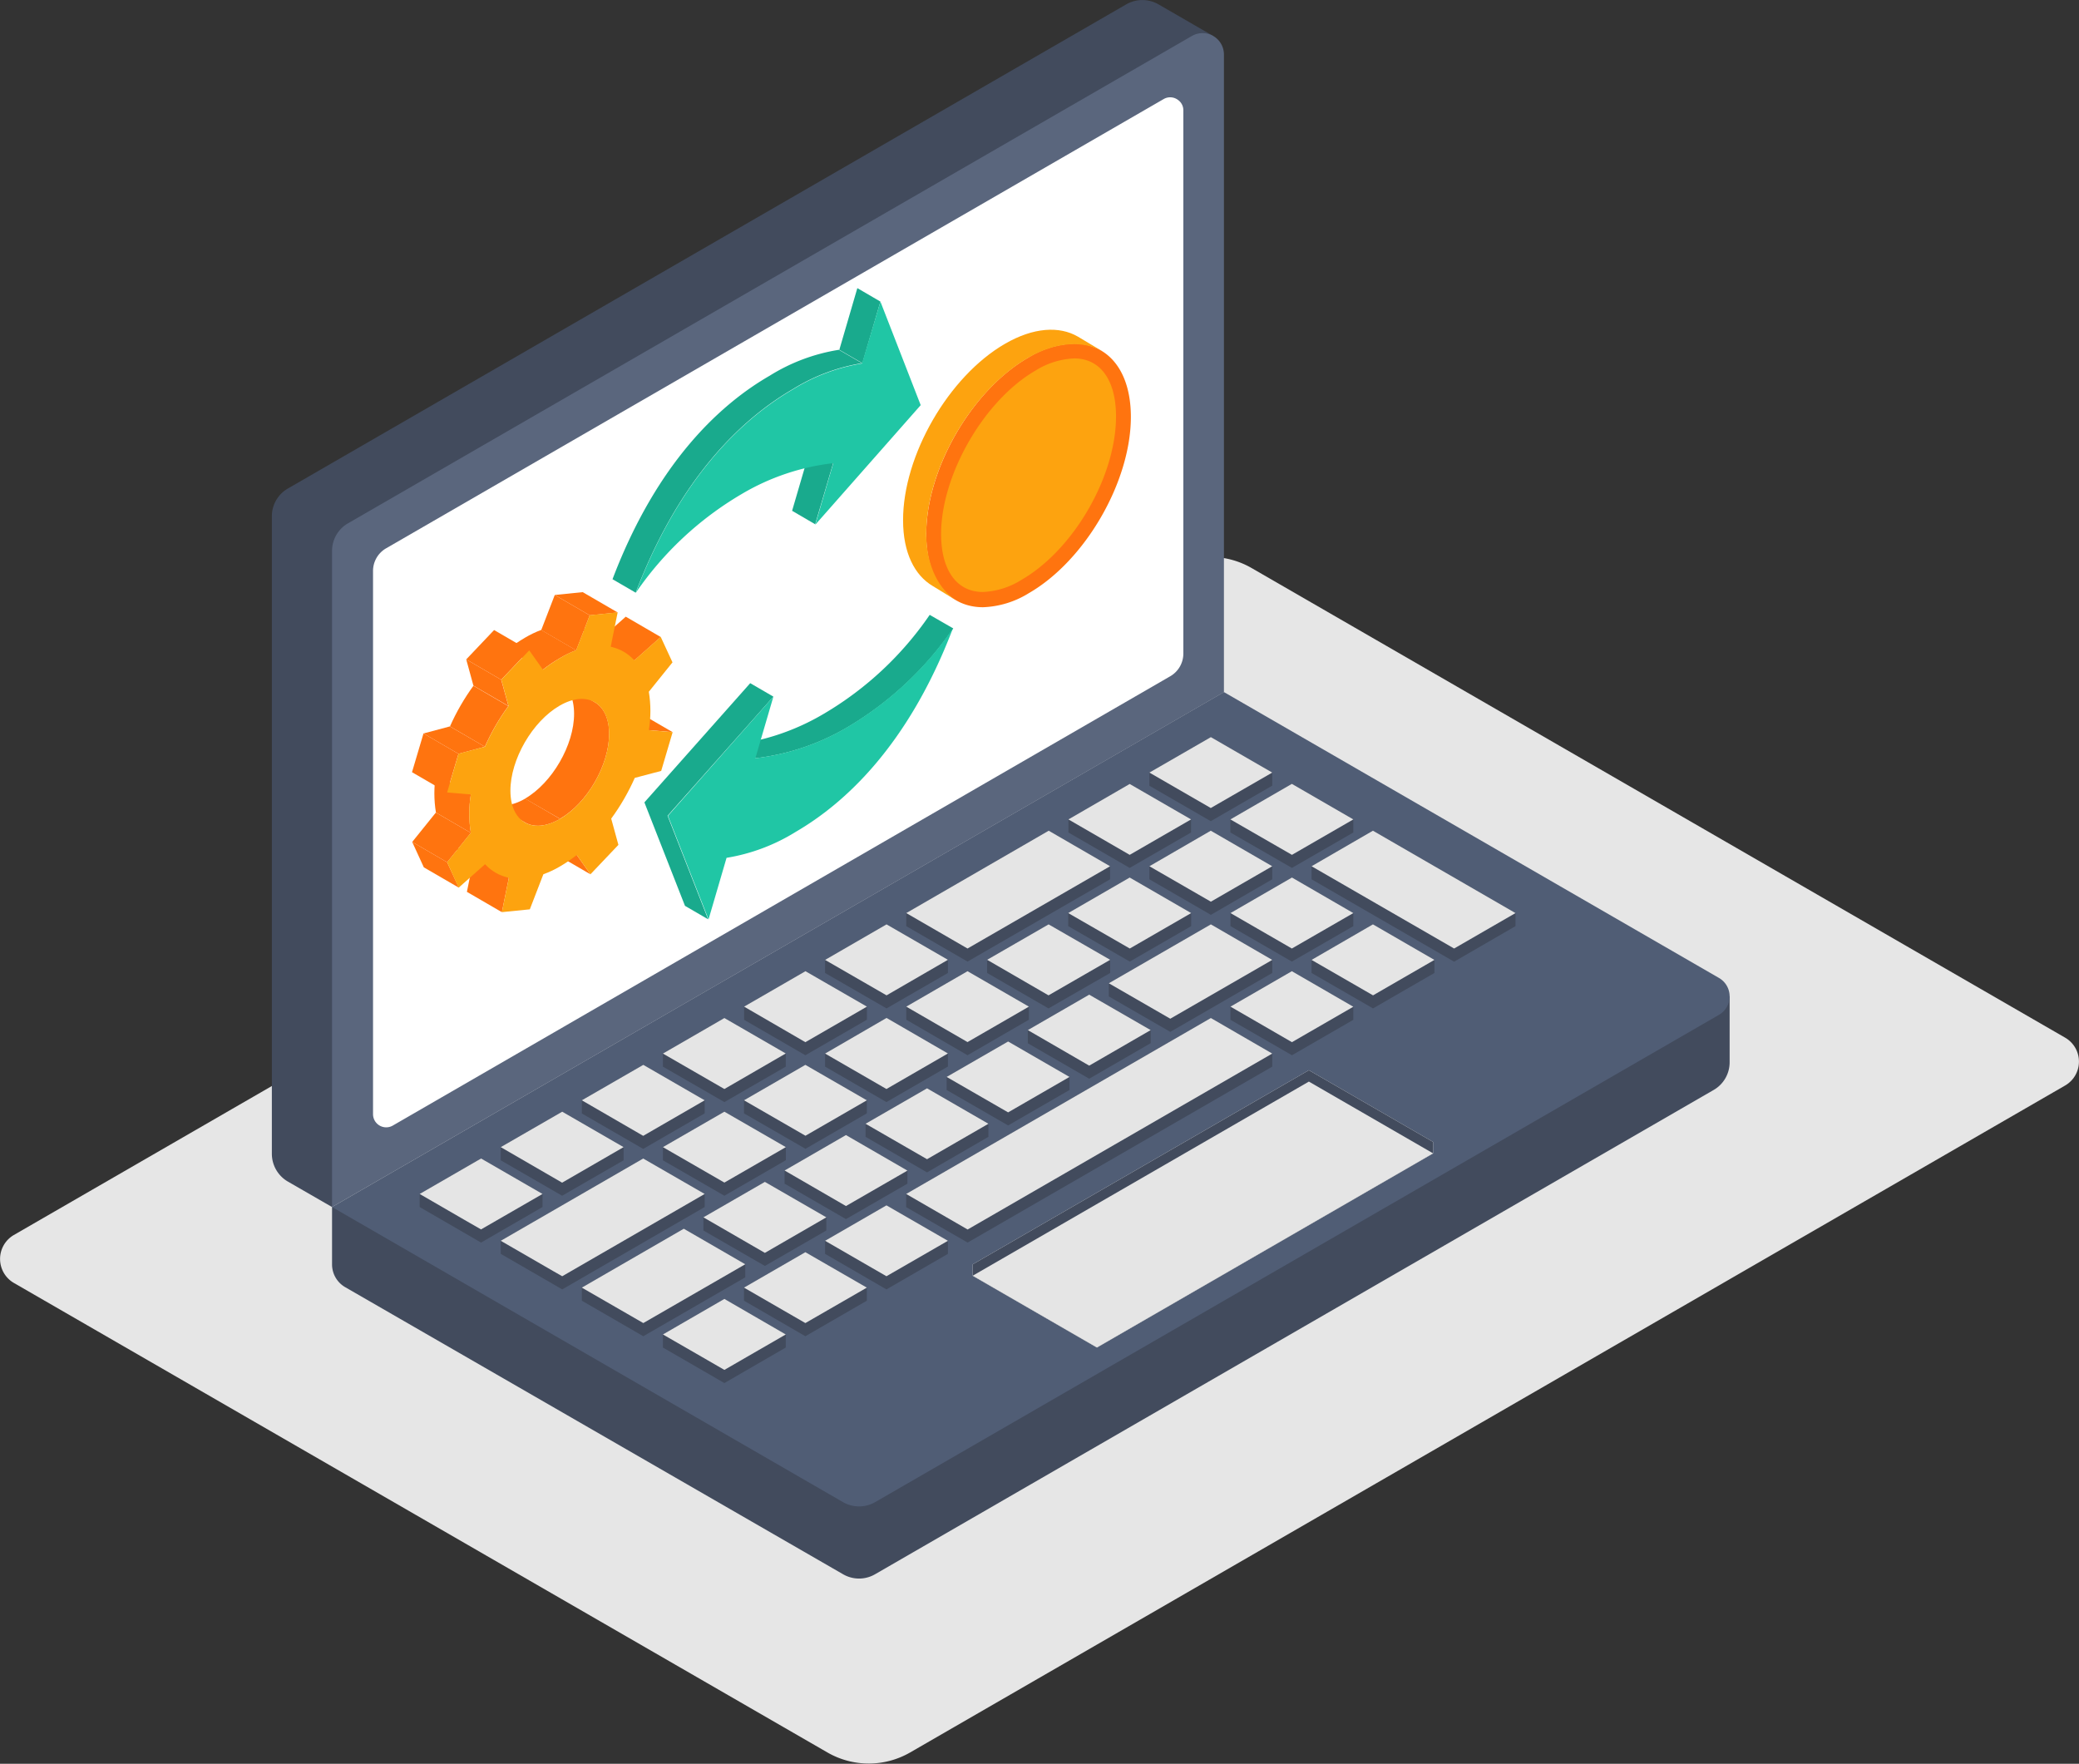 <?xml version="1.0" encoding="utf-8"?>
<svg viewBox="0 0 210 178.14" xmlns="http://www.w3.org/2000/svg">
  <rect x="0" y="0" width="210" height="178.14" fill="#333333" stroke="none"/>
  <defs>
    <style>.cls-1{fill:#e6e6e6;}.cls-2{fill:#01a848;}.cls-3{fill:#a4e843;}.cls-4{fill:#8ccf3a;}.cls-5{fill:#fff;}.cls-6{fill:#8c3f4e;}.cls-7{fill:#e5e5e5;}.cls-8{fill:#f12d29;}.cls-9{fill:#ff5a4d;}.cls-10{fill:#fda30f;}.cls-11{fill:#ff740f;}</style>
  </defs>
  <g id="Layer_2" data-name="Layer 2" transform="matrix(1, 0, 0, 1, 0, -7.105427357601002e-15)">
    <g id="Layer_1" data-name="Layer 1">
      <path class="cls-1" d="M118.07,57.37,1.39,124.74a2.8,2.8,0,0,0,0,4.83L83.58,177a8.36,8.36,0,0,0,8.35,0l116.68-67.37a2.79,2.79,0,0,0,0-4.82L126.42,57.37A8.36,8.36,0,0,0,118.07,57.37Z"/>
      <path class="cls-2" d="M33.54,121.91v5.78A2.66,2.66,0,0,0,34.86,130l50.3,29a3.22,3.22,0,0,0,3.23,0l84.7-48.91a3.22,3.22,0,0,0,1.62-2.8v-6.68Z" style="fill: rgb(66, 75, 93);"/>
      <path class="cls-2" d="M113.78.43,29.08,49.34a3.23,3.23,0,0,0-1.62,2.8v64.4a3.25,3.25,0,0,0,1.62,2.8l4.46,2.57,89-118.28L117,.43A3.26,3.26,0,0,0,113.78.43Z" style="fill: rgb(66, 75, 93);"/>
      <path class="cls-3" d="M33.54,121.91l90.09-52V5.5a2.16,2.16,0,0,0-3.23-1.87L35.16,52.85a3.22,3.22,0,0,0-1.62,2.8Z" style="fill: rgb(90, 102, 125);"/>
      <path class="cls-4" d="M123.63,69.9l50,28.87a2.15,2.15,0,0,1,0,3.73L88.39,151.72a3.26,3.26,0,0,1-3.23,0L33.54,121.91Z" style="fill: rgb(80, 93, 117);"/>
      <polygon class="cls-5" points="110.8 136.1 144.76 116.49 144.76 115.34 132.21 108.09 98.25 127.7 98.25 128.85 110.8 136.1"/>
      <polygon class="cls-6" points="110.8 136.1 144.76 116.49 144.76 115.34 132.21 108.09 98.25 127.7 98.25 128.85 110.8 136.1" style="fill: rgb(66, 75, 93);"/>
      <polygon class="cls-7" points="110.8 136.1 144.76 116.49 132.21 109.24 98.25 128.85 110.8 136.1"/>
      <polygon class="cls-6" points="54.8 120.59 48.6 117.01 48.21 117.23 42.39 120.59 42.39 121.91 48.59 125.5 54.8 121.91 54.8 120.59" style="fill: rgb(66, 75, 93);"/>
      <polygon class="cls-6" points="71.18 120.59 64.97 117.01 50.58 125.32 50.58 126.64 55.86 129.69 56.79 130.23 71.18 121.91 71.18 120.59" style="fill: rgb(66, 75, 93);"/>
      <polygon class="cls-6" points="75.28 127.69 69.07 124.1 58.77 130.05 58.77 131.37 64.98 134.96 75.28 129.01 75.28 127.69" style="fill: rgb(66, 75, 93);"/>
      <polygon class="cls-6" points="122.3 82.94 128.51 79.35 128.51 78.03 122.31 74.45 116.1 78.03 116.1 79.36 122.3 82.94" style="fill: rgb(66, 75, 93);"/>
      <polygon class="cls-6" points="114.11 87.66 120.31 84.08 120.31 82.76 114.11 79.18 107.92 82.76 107.92 84.08 114.11 87.66" style="fill: rgb(66, 75, 93);"/>
      <polygon class="cls-6" points="97.73 97.12 112.13 88.81 112.13 87.49 105.93 83.9 103.32 85.41 91.54 92.22 91.54 93.54 97.73 97.12" style="fill: rgb(66, 75, 93);"/>
      <polygon class="cls-6" points="56.78 120.77 62.99 117.19 62.99 115.86 56.79 112.28 50.58 115.86 50.58 117.19 56.78 120.77" style="fill: rgb(66, 75, 93);"/>
      <polygon class="cls-6" points="64.97 116.04 71.18 112.45 71.18 111.13 64.98 107.55 58.77 111.13 58.77 112.46 64.97 116.04" style="fill: rgb(66, 75, 93);"/>
      <polygon class="cls-6" points="73.17 111.31 79.37 107.73 79.37 106.4 73.17 102.82 71.93 103.54 66.96 106.41 66.96 107.73 73.17 111.31" style="fill: rgb(66, 75, 93);"/>
      <polygon class="cls-6" points="81.35 106.58 87.57 102.99 87.57 101.67 81.36 98.09 75.16 101.67 75.16 103 81.35 106.58" style="fill: rgb(66, 75, 93);"/>
      <polygon class="cls-6" points="89.55 101.85 95.75 98.27 95.75 96.94 89.55 93.36 83.34 96.95 83.34 98.27 89.55 101.85" style="fill: rgb(66, 75, 93);"/>
      <polygon class="cls-6" points="122.31 92.4 128.51 88.81 128.51 87.49 122.3 83.9 116.1 87.49 116.1 88.81 122.31 92.4" style="fill: rgb(66, 75, 93);"/>
      <polygon class="cls-6" points="114.12 97.12 120.32 93.54 120.32 92.22 114.11 88.63 107.9 92.22 107.9 93.54 114.12 97.12" style="fill: rgb(66, 75, 93);"/>
      <polygon class="cls-6" points="105.91 101.85 112.14 98.27 112.14 96.94 105.92 93.36 99.71 96.94 99.71 98.27 105.91 101.85" style="fill: rgb(66, 75, 93);"/>
      <polygon class="cls-6" points="73.17 120.77 79.38 117.18 79.38 115.86 73.17 112.28 66.96 115.86 66.96 117.19 73.17 120.77" style="fill: rgb(66, 75, 93);"/>
      <polygon class="cls-6" points="81.36 116.03 87.56 112.45 87.56 111.13 81.35 107.55 75.15 111.13 75.15 112.45 81.36 116.03" style="fill: rgb(66, 75, 93);"/>
      <polygon class="cls-6" points="89.54 111.31 95.75 107.72 95.75 106.4 89.55 102.81 83.34 106.41 83.34 107.73 89.54 111.31" style="fill: rgb(66, 75, 93);"/>
      <polygon class="cls-6" points="97.73 106.58 103.93 102.99 103.93 101.67 97.73 98.09 91.54 101.67 91.54 102.99 97.73 106.58" style="fill: rgb(66, 75, 93);"/>
      <polygon class="cls-6" points="73.17 131.19 66.96 134.78 66.96 136.1 73.17 139.69 79.37 136.1 79.37 134.78 73.17 131.19" style="fill: rgb(66, 75, 93);"/>
      <polygon class="cls-6" points="81.35 126.47 75.15 130.05 75.15 131.37 81.35 134.96 87.56 131.37 87.56 130.05 81.35 126.47" style="fill: rgb(66, 75, 93);"/>
      <polygon class="cls-6" points="89.54 121.74 83.34 125.32 83.34 126.64 89.54 130.23 95.75 126.64 95.75 125.32 89.54 121.74" style="fill: rgb(66, 75, 93);"/>
      <polygon class="cls-6" points="130.49 98.09 124.29 101.67 124.29 103 130.5 106.58 136.7 103 136.7 101.68 130.49 98.09" style="fill: rgb(66, 75, 93);"/>
      <polygon class="cls-6" points="153.08 92.22 138.68 83.9 132.48 87.49 132.48 88.81 146.88 97.13 153.08 93.54 153.08 92.22" style="fill: rgb(66, 75, 93);"/>
      <polygon class="cls-6" points="138.68 93.36 132.48 96.95 132.48 98.27 138.69 101.85 144.89 98.27 144.89 96.95 138.68 93.36" style="fill: rgb(66, 75, 93);"/>
      <polygon class="cls-6" points="124.28 84.08 130.5 87.66 136.7 84.08 136.7 82.76 130.49 79.17 124.28 82.76 124.28 84.08" style="fill: rgb(66, 75, 93);"/>
      <polygon class="cls-6" points="122.31 102.82 91.53 120.59 91.53 121.92 97.74 125.5 128.51 107.73 128.51 106.41 122.31 102.82" style="fill: rgb(66, 75, 93);"/>
      <polygon class="cls-6" points="130.5 88.63 124.29 92.22 124.29 93.54 130.49 97.12 136.7 93.54 136.7 92.22 130.5 88.63" style="fill: rgb(66, 75, 93);"/>
      <polygon class="cls-6" points="122.31 93.36 112 99.31 112 100.64 118.21 104.22 128.51 98.27 128.51 96.95 122.31 93.36" style="fill: rgb(66, 75, 93);"/>
      <polygon class="cls-6" points="110.02 100.46 103.82 104.04 103.82 105.37 110.02 108.95 116.23 105.36 116.23 104.04 110.02 100.46" style="fill: rgb(66, 75, 93);"/>
      <polygon class="cls-6" points="101.83 105.19 95.62 108.77 95.62 110.09 101.83 113.67 108.03 110.09 108.03 108.77 101.83 105.19" style="fill: rgb(66, 75, 93);"/>
      <polygon class="cls-6" points="93.64 109.92 87.43 113.5 87.43 114.82 93.64 118.41 99.84 114.82 99.84 113.5 93.64 109.92" style="fill: rgb(66, 75, 93);"/>
      <polygon class="cls-6" points="77.26 119.37 71.05 122.95 71.05 124.28 77.26 127.86 83.47 124.28 83.47 122.95 77.26 119.37" style="fill: rgb(66, 75, 93);"/>
      <polygon class="cls-6" points="85.45 114.64 79.25 118.22 79.25 119.55 85.45 123.13 91.66 119.55 91.66 118.23 85.45 114.64" style="fill: rgb(66, 75, 93);"/>
      <polygon class="cls-7" points="48.6 117.01 48.21 117.23 42.39 120.59 47.09 123.31 48.59 124.17 54.8 120.59 48.6 117.01"/>
      <polygon class="cls-7" points="71.18 120.59 64.97 117.01 50.58 125.32 55.86 128.37 56.79 128.9 71.18 120.59"/>
      <polygon class="cls-7" points="69.07 124.1 58.77 130.05 64.98 133.63 75.28 127.69 69.07 124.1"/>
      <polygon class="cls-7" points="73.17 131.19 66.96 134.78 70.92 137.06 73.17 138.36 79.37 134.78 73.17 131.19"/>
      <polygon class="cls-7" points="81.35 133.63 87.56 130.05 81.35 126.47 75.15 130.05 81.35 133.63"/>
      <polygon class="cls-7" points="89.54 128.9 95.75 125.32 89.54 121.74 83.34 125.32 89.54 128.9"/>
      <polygon class="cls-7" points="130.49 98.09 124.29 101.67 130.5 105.26 132.23 104.26 136.7 101.68 130.49 98.09"/>
      <polygon class="cls-7" points="132.48 87.49 146.88 95.8 153.08 92.22 138.68 83.9 132.48 87.49"/>
      <polygon class="cls-7" points="138.68 93.36 132.48 96.95 138.69 100.53 144.89 96.95 138.68 93.36"/>
      <polygon class="cls-7" points="130.5 86.34 136.7 82.76 130.49 79.17 124.28 82.76 130.5 86.34"/>
      <polygon class="cls-7" points="122.31 74.45 116.1 78.03 122.3 81.61 128.51 78.03 122.31 74.45"/>
      <polygon class="cls-7" points="122.31 102.82 91.53 120.59 97.74 124.18 128.51 106.41 122.31 102.82"/>
      <polygon class="cls-7" points="120.31 82.76 114.11 79.18 107.92 82.76 114.11 86.34 120.31 82.76"/>
      <polygon class="cls-7" points="97.73 95.8 112.13 87.49 105.93 83.9 103.32 85.41 91.54 92.22 97.73 95.8"/>
      <polygon class="cls-7" points="62.99 115.86 56.79 112.28 50.58 115.86 56.78 119.45 62.99 115.86"/>
      <polygon class="cls-7" points="71.18 111.13 64.98 107.55 58.77 111.13 64.97 114.72 71.18 111.13"/>
      <polygon class="cls-7" points="79.37 106.4 73.17 102.82 71.93 103.54 66.96 106.41 73.17 109.99 79.37 106.4"/>
      <polygon class="cls-7" points="87.57 101.67 81.36 98.09 75.16 101.67 81.35 105.26 87.57 101.67"/>
      <polygon class="cls-7" points="95.75 96.94 89.55 93.36 83.34 96.95 89.55 100.53 95.75 96.94"/>
      <polygon class="cls-7" points="122.3 83.9 116.1 87.49 122.31 91.07 128.51 87.49 122.3 83.9"/>
      <polygon class="cls-7" points="130.49 95.8 136.7 92.22 130.5 88.63 124.29 92.22 130.49 95.8"/>
      <polygon class="cls-7" points="118.21 102.89 128.51 96.95 122.31 93.36 112 99.31 118.21 102.89"/>
      <polygon class="cls-7" points="114.12 95.8 120.32 92.22 114.11 88.63 107.9 92.22 114.12 95.8"/>
      <polygon class="cls-7" points="105.91 100.53 112.14 96.94 105.92 93.36 99.71 96.94 105.91 100.53"/>
      <polygon class="cls-7" points="110.02 107.63 116.23 104.04 110.02 100.46 103.82 104.04 110.02 107.63"/>
      <polygon class="cls-7" points="101.83 105.19 95.62 108.77 101.83 112.35 108.03 108.77 101.83 105.19"/>
      <polygon class="cls-7" points="93.64 109.92 87.43 113.5 93.64 117.08 99.84 113.5 93.64 109.92"/>
      <polygon class="cls-7" points="77.26 126.54 83.47 122.95 77.26 119.37 71.05 122.95 77.26 126.54"/>
      <polygon class="cls-7" points="85.45 114.64 79.25 118.22 85.45 121.81 91.66 118.23 85.45 114.64"/>
      <polygon class="cls-7" points="73.17 112.28 66.96 115.86 73.17 119.44 79.38 115.86 73.17 112.28"/>
      <polygon class="cls-7" points="81.35 107.55 75.15 111.13 81.36 114.71 87.56 111.13 81.35 107.55"/>
      <polygon class="cls-7" points="89.55 102.81 83.34 106.41 89.54 109.99 95.75 106.4 89.55 102.81"/>
      <polygon class="cls-7" points="97.73 98.09 91.54 101.67 97.73 105.25 103.93 101.67 97.73 98.09"/>
      <path class="cls-5" d="M119,10.1a1.31,1.31,0,0,0-1.45-.1L39,55.38a2.64,2.64,0,0,0-1.32,2.29v54.86a1.33,1.33,0,0,0,2,1.15L118.21,68.3A2.65,2.65,0,0,0,119.53,66V11.15A1.27,1.27,0,0,0,119,10.1Z"/>
      <path class="cls-8" d="M93.91,62.1a33.58,33.58,0,0,1-10.71,10A23.51,23.51,0,0,1,74,75.22l2.34,1.36a23.73,23.73,0,0,0,9.24-3.11,33.84,33.84,0,0,0,10.71-10Z" style="fill: rgb(25, 170, 141);"/>
      <polygon class="cls-8" points="78.12 70.36 75.78 69 65.09 81.04 69.19 91.49 71.53 92.85 67.43 82.39 78.12 70.36" style="fill: rgb(25, 170, 141);"/>
      <path class="cls-9" d="M78.12,70.36,76.3,76.58a23.73,23.73,0,0,0,9.24-3.11,33.84,33.84,0,0,0,10.71-10c-4.53,11.9-11,17.71-15.86,20.54a19,19,0,0,1-7,2.63l-1.82,6.22-4.1-10.46Z" style="fill: rgb(32, 198, 165);"/>
      <polygon class="cls-8" points="80.01 51.59 82.34 52.95 84.17 46.73 81.83 45.37 80.01 51.59" style="fill: rgb(25, 170, 141);"/>
      <polygon class="cls-8" points="88.93 30.46 86.6 29.1 84.78 35.33 87.11 36.68 88.93 30.46" style="fill: rgb(25, 170, 141);"/>
      <path class="cls-8" d="M61.87,58.5l2.34,1.36c4.53-11.91,11-17.72,15.86-20.55a19.11,19.11,0,0,1,7-2.63l-2.33-1.35a18.75,18.75,0,0,0-7,2.62C72.84,40.78,66.4,46.59,61.87,58.5Z" style="fill: rgb(25, 170, 141);"/>
      <path class="cls-9" d="M88.93,30.46,93,40.92,82.35,53l1.82-6.22a23.35,23.35,0,0,0-9.24,3.11,33.53,33.53,0,0,0-10.72,10c4.53-11.91,11-17.72,15.86-20.55a19.11,19.11,0,0,1,7-2.63Z" style="fill: rgb(32, 198, 165);"/>
      <path class="cls-10" d="M99.29,60.54c-3.06,0-5-2.53-5-6.58,0-6.31,4.43-14,9.92-17.19a8.79,8.79,0,0,1,4.26-1.32c3.07,0,5,2.52,5,6.58,0,6.31-4.44,14-9.93,17.19A8.76,8.76,0,0,1,99.29,60.54Z"/>
      <path class="cls-11" d="M108.49,34.7a9.42,9.42,0,0,0-4.63,1.42C98.15,39.41,93.54,47.41,93.56,54c0,4.64,2.35,7.33,5.73,7.33a9.39,9.39,0,0,0,4.63-1.42c5.71-3.29,10.33-11.29,10.31-17.85C114.21,37.38,111.88,34.7,108.49,34.7Zm-5.32,23.87a7.93,7.93,0,0,1-3.88,1.22c-2.64,0-4.22-2.18-4.23-5.84,0-6,4.35-13.53,9.55-16.53a8,8,0,0,1,3.89-1.22c2.64,0,4.22,2.18,4.23,5.83C112.74,48.1,108.46,55.52,103.17,58.57Z"/>
      <path class="cls-10" d="M 108.88 34 C 107 32.91 104.39 33.06 101.52 34.72 C 95.82 38.01 91.2 46.01 91.22 52.56 C 91.22 55.82 92.38 58.11 94.22 59.19 L 96.747 60.737 C 94.887 59.657 93.56 57.18 93.56 53.92 C 93.56 47.37 98.15 39.423 103.86 36.133 C 106.73 34.473 109.479 34.392 111.359 35.482 L 108.88 34 Z"/>
      <g id="g-1" data-name="Layer 2" transform="matrix(1, 0, 0, 1, 192.93, -0.333)">
        <g id="g-2" data-name="Layer 1">
          <g transform="matrix(1, 0, 0, 1, 0.592, 0)">
            <polygon class="cls-4" points="-133.878 88.64 -137.41 86.585 -138.8 84.632 -135.263 86.684 -133.878 88.64" style="fill: rgb(255, 116, 15);"/>
            <polygon class="cls-4" points="-127.983 74.077 -131.516 72.025 -129.117 72.226 -125.586 74.277 -127.983 74.077" style="fill: rgb(255, 116, 15);"/>
            <polygon class="cls-4" points="-142.828 92.462 -146.36 90.41 -145.652 86.933 -142.12 88.99 -142.828 92.462" style="fill: rgb(255, 116, 15);"/>
            <polygon class="cls-4" points="-129.45 67.04 -132.982 64.985 -130.314 62.617 -126.782 64.671 -129.45 67.04" style="fill: rgb(255, 116, 15);"/>
            <path class="cls-4" d="M -136.97 69.205 L -133.444 71.26 C -132.548 71.779 -131.995 72.882 -131.991 74.433 C -131.991 77.606 -134.206 81.444 -136.955 83.031 L -140.494 80.997 C -137.745 79.408 -135.523 75.562 -135.534 72.417 C -135.538 70.831 -136.092 69.724 -136.97 69.205 Z" style="fill: rgb(255, 116, 15);"/>
            <path class="cls-4" d="M -140.494 83.398 L -144.02 81.347 C -143.114 81.872 -141.859 81.797 -140.473 80.994 L -136.948 83.045 C -138.348 83.849 -139.6 83.926 -140.494 83.398 Z" style="fill: rgb(255, 116, 15);"/>
            <path class="cls-4" d="M -143.441 88.486 L -146.967 86.43 C -147.362 86.199 -147.719 85.907 -148.025 85.565 L -144.499 87.619 C -144.194 87.96 -143.836 88.252 -143.441 88.486 Z" style="fill: rgb(255, 116, 15);"/>
            <path class="cls-4" d="M -134.046 64.122 L -130.522 66.173 C -130.933 65.936 -131.379 65.766 -131.843 65.669 L -135.372 63.603 C -134.904 63.702 -134.457 63.876 -134.046 64.122 Z" style="fill: rgb(255, 116, 15);"/>
            <polygon class="cls-4" points="-147.175 89.987 -150.711 87.935 -151.885 85.37 -148.353 87.424 -147.175 89.987" style="fill: rgb(255, 116, 15);"/>
            <polygon class="cls-4" points="-148.353 87.424 -151.885 85.37 -149.494 82.4 -145.962 84.455 -148.353 87.424" style="fill: rgb(255, 116, 15);"/>
            <polygon class="cls-4" points="-133.952 62.479 -137.484 60.426 -134.664 60.138 -131.128 62.193 -133.952 62.479" style="fill: rgb(255, 116, 15);"/>
            <polygon class="cls-4" points="-135.32 66.022 -138.852 63.97 -137.484 60.426 -133.952 62.479 -135.32 66.022" style="fill: rgb(255, 116, 15);"/>
            <path class="cls-4" d="M -145.962 84.455 L -149.488 82.4 C -149.699 81.116 -149.699 79.806 -149.488 78.522 L -145.962 80.577 C -146.171 81.862 -146.171 83.172 -145.962 84.455 Z" style="fill: rgb(255, 116, 15);"/>
            <path class="cls-4" d="M -138.693 67.975 L -142.218 65.919 C -141.679 65.49 -141.108 65.101 -140.512 64.752 C -139.985 64.437 -139.428 64.17 -138.852 63.955 L -135.326 66.008 C -135.897 66.225 -136.446 66.493 -136.97 66.808 C -137.572 67.153 -138.149 67.543 -138.693 67.975 Z" style="fill: rgb(255, 116, 15);"/>
            <path class="cls-4" d="M -144.545 75.752 L -148.071 73.7 C -147.429 72.252 -146.633 70.876 -145.702 69.597 L -142.176 71.651 C -143.112 72.929 -143.905 74.304 -144.545 75.752 Z" style="fill: rgb(255, 116, 15);"/>
            <polygon class="cls-4" points="-147.21 76.468 -150.745 74.412 -148.081 73.7 -144.545 75.752 -147.21 76.468" style="fill: rgb(255, 116, 15);"/>
            <polygon class="cls-4" points="-148.37 80.376 -151.906 78.325 -150.745 74.412 -147.21 76.468 -148.37 80.376" style="fill: rgb(255, 116, 15);"/>
            <polygon class="cls-4" points="-142.165 71.638 -145.702 69.582 -146.428 66.931 -142.895 68.987 -142.165 71.638" style="fill: rgb(255, 116, 15);"/>
            <polygon class="cls-4" points="-142.895 68.987 -146.428 66.931 -143.614 63.967 -140.082 66.019 -142.895 68.987" style="fill: rgb(255, 116, 15);"/>
            <path class="cls-5" d="M -127.983 74.077 C -127.772 72.793 -127.772 71.483 -127.983 70.199 L -125.593 67.231 L -126.782 64.661 L -129.45 67.029 C -130.078 66.328 -130.914 65.847 -131.836 65.658 L -131.132 62.183 L -133.952 62.469 L -135.32 65.993 C -135.893 66.215 -136.445 66.487 -136.97 66.808 C -137.565 67.153 -138.137 67.543 -138.676 67.975 L -140.064 66.019 L -142.885 68.987 L -142.155 71.638 C -143.094 72.919 -143.893 74.299 -144.534 75.752 L -147.203 76.456 L -148.359 80.371 L -145.967 80.571 C -146.176 81.855 -146.176 83.164 -145.967 84.449 L -148.356 87.417 L -147.193 89.987 L -144.524 87.619 C -143.889 88.319 -143.046 88.798 -142.12 88.986 L -142.825 92.459 L -140.005 92.176 L -138.637 88.634 C -138.057 88.423 -137.5 88.162 -136.97 87.85 C -136.372 87.504 -135.803 87.113 -135.263 86.684 L -133.878 88.634 L -131.057 85.664 L -131.784 83.014 C -130.844 81.733 -130.047 80.353 -129.403 78.899 L -126.735 78.195 L -125.578 74.281 L -127.983 74.077 Z M -136.97 83.049 C -139.722 84.64 -141.958 83.366 -141.965 80.205 C -141.971 77.042 -139.748 73.196 -136.994 71.605 C -134.24 70.016 -132.01 71.293 -131.999 74.451 C -131.988 77.609 -134.212 81.462 -136.97 83.049 Z" style="fill: rgb(253, 163, 15);"/>
          </g>
        </g>
      </g>
    </g>
  </g>
</svg>